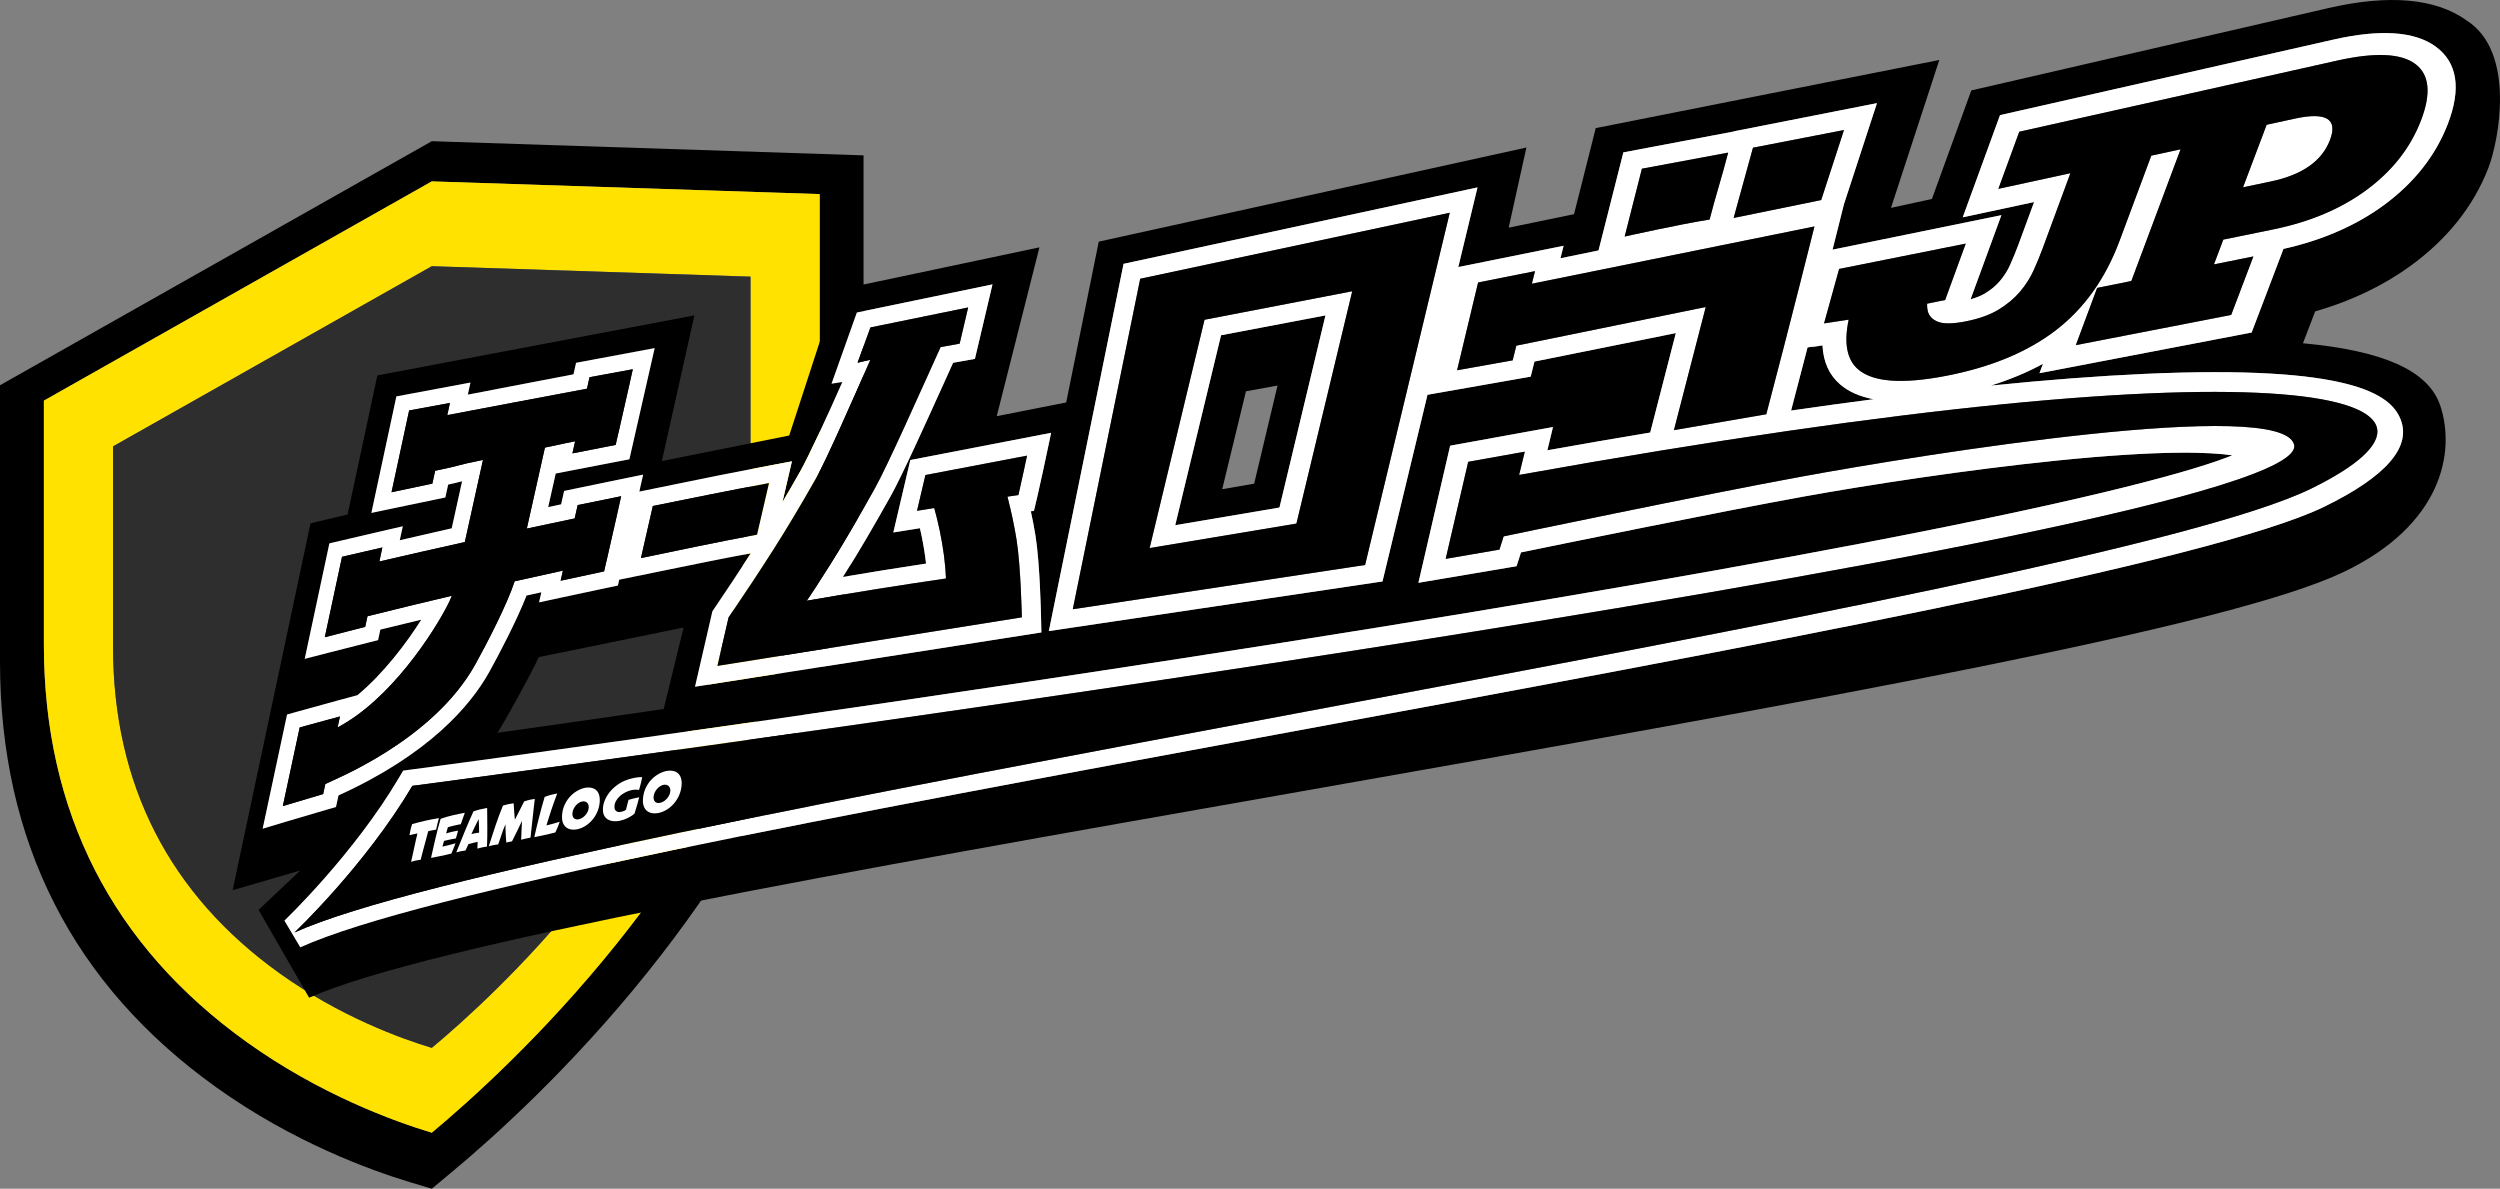 <?xml version="1.0" encoding="UTF-8"?><svg id="_レイヤー_2" xmlns="http://www.w3.org/2000/svg" viewBox="0 0 395.878 188.241"><rect x="0" y="0" width="395.878" height="188.241" fill="#808080" stroke="none"/><defs><style>.cls-1{fill:none;}.cls-2{fill:#fff;}.cls-3{fill:#ffe200;}.cls-4{fill:#2e2e2e;}</style></defs><g id="_レイヤー_1-2"><g><g><path d="m68.372,22.36L0,61.004l.001,43.857c.018,28.418,11.537,51.065,34.236,67.312,12.128,8.681,24.444,13.145,30.706,15.033l3.43,1.034,3.43-2.86c6.262-5.222,18.578-16.243,30.706-31.381,22.7-28.333,34.218-57.113,34.236-85.545V24.601l-68.372-2.242Zm61.424,47.056c-.017,26.495-10.836,53.422-32.156,80.035-11.572,14.443-23.315,24.949-29.268,29.914-5.954-1.795-17.697-6.048-29.268-14.331-21.32-15.261-32.139-36.428-32.155-62.914l-.001-38.679,61.424-34.717,61.425,2.013v38.679Z"/><path class="cls-3" d="m6.948,63.44l.001,38.679c.017,26.486,10.835,47.653,32.155,62.914,11.572,8.283,23.315,12.536,29.268,14.331,5.954-4.965,17.697-15.47,29.268-29.914,21.32-26.613,32.139-53.54,32.156-80.035V30.736l-61.425-2.013L6.948,63.44Zm111.898,12.149c-.014,21.771-8.904,43.897-26.423,65.765-9.508,11.868-19.158,20.5-24.05,24.58-4.892-1.475-14.541-4.97-24.05-11.776-17.519-12.54-26.409-29.934-26.422-51.697l-.001-31.783,50.473-28.527,50.473,1.654v31.783Z"/><path class="cls-4" d="m17.899,70.679l.001,31.783c.014,21.764,8.903,39.157,26.422,51.697,9.508,6.806,19.158,10.301,24.05,11.776,4.892-4.08,14.541-12.712,24.05-24.58,17.519-21.868,26.409-43.994,26.423-65.765v-31.783l-50.473-1.654-50.473,28.527Z"/></g><g><g><path class="cls-1" d="m78.768,116.044c6.757-.952,15.729-2.228,26.326-3.766l3.152-12.907c-.604.118-22.919,4.679-22.919,4.679-1.552,3.326-5.829,10.965-6.558,11.993Z"/><polygon class="cls-1" points="202.3 61.052 197.3 61.959 193.54 77.464 198.597 76.587 202.3 61.052"/><polygon class="cls-1" points="288.593 54.69 287.065 54.897 287.027 55.004 288.593 54.69"/><polygon class="cls-1" points="292.447 50.676 292.74 50.616 292.453 50.66 292.447 50.676"/><path d="m202.604,80.37l7.286-30.429-16.537,3.145-7.254,30.08,16.504-2.796Zm-5.304-18.411l5-.907-3.703,15.535-5.058.877,3.76-15.505Z"/><path d="m381.697,42.107c5.819-4.226,9.976-9.436,12.323-15.47,1.675-4.305,4.402-18.404-3.408-23.382v-.001c-4.906-3.541-12.323-4.184-21.952-1.965l-56.502,13.031-6.236,17.186-6.484,1.41,7.655-23.419-54.407,10.79-3.436,13.631-10.347,2.133,2.803-12.687-67.715,14.901-5.158,25.467-10.997,2.171,6.762-26.733-32.131,6.789-7.494,23.008-20.165,4.048,5.151-23.073-50.205,9.507-4.712,22.022c-.598.143-5.872,1.407-5.872,1.407l-12.331,58.087,10.71-3.122s-6.559,6.196-6.603,6.238l8.004,13.906c18.782-8.324,85.962-20.148,153.561-32.047,88.292-15.541,150.714-26.799,168.647-35.383,15.532-7.434,17.703-18.953,15.272-26.294-1.877-5.666-9.194-8.738-21.753-9.909l1.933-5.043c5.669-1.63,10.733-4.042,15.088-7.205ZM45.381,130.085l-3.788,1.141,3.866-18.081,1.484-.416c2.122-.596,4.252-1.183,6.393-1.762l3.26-.883c4.155-3.442,7.798-8.292,10.113-11.955-2.17.518-4.334,1.041-6.478,1.568l-.361,1.671-1.597.4c-2.138.536-4.266,1.077-6.385,1.625l-3.633.938,3.906-18.287,1.638-.386c2.123-.501,4.255-.998,6.396-1.492l3.592-.83-.481,2.21c2.723-.633,5.474-1.264,8.225-1.886l1.642-7.452c-.038.01-.077.02-.115.03-.532.138-1.075.279-2.089.501l-.444,2.038-1.758.364c-2.164.448-4.317.897-6.461,1.347l-3.498.734,3.964-18.452,11.729-2.193-.419,1.913c2.525-.484,4.446-.857,6.265-1.208,3.008-.582,5.732-1.11,10.468-2.007l.409-1.825,12.447-2.328-4.004,17.609-1.893.363c-2.292.44-4.574.881-6.846,1.323l-2.927.569-1.192,5.312c.681-.146,1.363-.292,2.046-.437l.477-2.122,1.818-.38c2.289-.479,4.587-.954,6.895-1.426l3.801-.777-.5,2.194.01-.002-.113.494,5.799-1.183c4.767-.976,8.92-1.827,14.428-2.867l3.931-.743-1.503,6.469c.921-1.56,1.862-3.187,2.821-4.882,1.271-2.249,4.229-8.609,6.663-14.141l-1.714.267,4.014-11.278,21.481-4.451-2.783,11.798-3.454.614c-.434.957-.883,1.951-1.341,2.963-3.188,7.049-6.778,14.987-8.554,18.165-2.735,4.889-5.121,8.947-7.098,12.073-.155.244-.304.48-.449.708,4.353-.735,8.755-1.441,13.163-2.112-.16-1.422-.404-2.927-.73-4.499-.074-.358-.155-.725-.243-1.105l-4.211.675,2.689-11.466,22.296-4.311-.834,3.943c-.038.178-.928,4.385-1.388,6.32l-.497,2.093-.491.071c.289,1.329.538,2.646.746,3.939.685,4.296.858,12.284.865,12.622l.055,2.62-54.848,8.603,2.757-11.952.306-.451c2.152-3.178,4.056-6.055,5.784-8.736-4.831.903-8.694,1.695-13.06,2.592l-7.784,1.592-.213.931-1.807.378c-2.301.481-4.591.968-6.873,1.462l-3.803.823.36-1.599c-.781.171-1.561.342-2.34.514-1.556,3.986-4.452,9.505-5.926,12.142-2.983,5.338-9.566,13.016-23.852,19.51l-.399,1.833-1.456.42c-2.131.615-4.253,1.241-6.366,1.877Zm62.865-30.714l-3.152,12.907c-10.597,1.538-19.569,2.814-26.326,3.766.729-1.028,5.006-8.667,6.558-11.993,0,0,22.316-4.562,22.919-4.679Zm207.011-38.314c8.855-.9,17.004-1.525,24.359-1.855,32.898-1.473,38.905,3.335,40.479,7.094,1.86,4.44-2.225,9.15-12.027,13.934-17.801,8.687-91.355,22.286-166.334,36.149-67.744,12.525-135.041,24.967-154.179,33.624l-2.514-4.228c.108-.102,10.989-10.504,18.147-22.642l.655-1.11,1.229-.163c.536-.071,57.412-7.611,122.243-17.633,42.065-6.503,78.65-12.672,107.241-18.144,38.824-7.43,53.533-11.801,58.944-13.984-3.486-.515-11.199-.851-27.666.818-14.507,1.469-30.318,3.922-40.183,5.706-13.296,2.404-37.515,7.353-44.801,8.85l-.695,2.184-15.545,2.627,5.026-21.709,16.284-2.957-.89,3.684c5.557-.995,10.973-1.927,16.285-2.81l.206-.799c1.489-5.766,2.908-11.277,3.853-14.951l-22.384,4.507-.601,2.391-16.34,2.871-7.126,29.561-52.833,7.856,11.831-58.15,56.045-12.103-3.041,12.614,16.673-3.369-.497,1.976,6.03-1.239,3.933-15.529,17.526-3.313.007-.027,22.625-4.457-5.233,16.022-.95,3.794c-.011.044-.325,1.297-.853,3.386l26.737-5.46-4.88,13.321c.936-.262,1.713-.58,2.317-.949.944-.577,1.701-1.208,2.316-1.931.67-.788,1.212-1.637,1.61-2.52.509-1.133.958-2.228,1.335-3.252l2.483-6.751-11.3,2.42,5.902-16.182,52.824-11.966c7.392-1.674,12.841-1.311,16.156,1.103,3.447,2.51,4.096,6.654,1.918,12.293-1.926,4.986-5.322,9.293-10.074,12.792-4.42,3.254-9.786,5.591-15.94,6.96l-5.039,13.242-33.594,6.44.552-1.488c-2.499,1.366-5.26,2.514-8.25,3.45Z"/><path d="m283.619,65.013c4.467-.647,8.826-1.249,13.054-1.797-2.179-.413-3.946-1.189-5.298-2.356-1.723-1.488-2.651-3.554-2.782-6.17l-1.566.314.039-.107-.835.113c-.838,3.241-1.725,6.647-2.611,10.003Z"/><path class="cls-2" d="m182.047,86.782l23.244-3.874,8.836-36.787-23.389,4.512-8.691,36.15Zm27.843-36.841l-7.286,30.429-16.504,2.796,7.254-30.08,16.537-3.145Z"/><path class="cls-2" d="m368.956,22.168c1.271-3.339-.594-4.467-5.571-3.384l-4.459.97-3.74,9.906,4.432-.932c4.947-1.041,8.068-3.227,9.337-6.56Z"/><path class="cls-2" d="m356.548,52.656l5.039-13.242c6.154-1.369,11.52-3.705,15.94-6.96,4.753-3.499,8.148-7.806,10.074-12.792,2.178-5.639,1.53-9.783-1.918-12.293-3.315-2.413-8.764-2.776-16.156-1.103l-52.824,11.966-5.902,16.182,11.3-2.42-2.483,6.751c-.377,1.024-.826,2.119-1.335,3.252-.398.883-.94,1.732-1.61,2.52-.614.723-1.372,1.354-2.316,1.931-.604.369-1.381.687-2.317.949l4.88-13.321-26.737,5.46c.528-2.089.842-3.342.853-3.386l.95-3.794,5.233-16.022-22.625,4.457-.007.027-17.526,3.313-3.933,15.529-6.03,1.239.497-1.976-16.673,3.369,3.041-12.614-56.045,12.103-11.831,58.15,52.833-7.856,7.126-29.561,16.34-2.871.601-2.391,22.384-4.507c-.945,3.674-2.365,9.185-3.853,14.951l-.206.799c-5.312.883-10.728,1.815-16.285,2.81l.89-3.684-16.284,2.957-5.026,21.709,15.545-2.627.695-2.184c7.286-1.497,31.505-6.446,44.801-8.85,9.865-1.784,25.676-4.237,40.183-5.706,16.466-1.669,24.179-1.334,27.666-.818-5.411,2.183-20.12,6.555-58.944,13.984-28.591,5.471-65.176,11.641-107.241,18.144-64.831,10.022-121.708,17.562-122.243,17.633l-1.229.163-.655,1.11c-7.158,12.138-18.039,22.54-18.147,22.642l2.514,4.228c19.138-8.657,86.436-21.099,154.179-33.624,74.979-13.863,148.533-27.462,166.334-36.149,9.803-4.784,13.887-9.494,12.027-13.934-1.574-3.759-7.58-8.567-40.479-7.094-7.355.33-15.505.955-24.359,1.855,2.99-.936,5.751-2.084,8.25-3.45l-.552,1.488,33.594-6.44Zm-140.382,36.809l-46.29,7.01,10.678-52.334,49.018-10.452-13.406,55.776Zm72.427-34.774c.131,2.616,1.059,4.682,2.782,6.17,1.352,1.168,3.118,1.944,5.298,2.356-4.228.548-8.587,1.149-13.054,1.797.886-3.356,1.773-6.761,2.611-10.003l.835-.113,1.528-.207Zm-11.007-31.302l14.412-2.799-3.611,11.09-13.865,2.836,3.064-11.126Zm-17.588,3.324c4.517-.842,9.071-1.69,13.66-2.545-1.024,3.969-1.922,6.642-2.943,10.599-4.532.7-13.447,2.69-13.447,2.69,0,0,1.76-6.928,2.729-10.744Zm10.108,21.903l-29.993,6.121-.582,2.325-8.8,1.568,3.328-13.897,9.011-1.796-.499,1.993,44.75-9.071s-3.853,15.441-7.626,29.74l-14.627,2.516c2.627-10.144,5.038-19.498,5.038-19.498Zm95.909,28.741c-35.451,17.409-281.727,53.162-319.39,70.309,0,0,11.197-10.59,18.672-23.226,0,0,301.597-39.627,297.976-54.03-1.913-7.607-58.522,1.489-78.126,5.087-15.965,2.93-47.045,9.44-47.045,9.44l-.666,2.097-8.512,1.462,3.568-15.366,8.957-1.602s-.646,2.678-.898,3.681c125.252-22.524,154.795-12.256,125.463,2.148Zm-57.828-17.844c-6.965,1.349-11.598,1.002-13.953-1.023-1.781-1.531-2.273-4.157-1.493-7.872l-.293.06.006-.016-3.613.55,2.386-8.623,20.05-4.013-3.262,8.931-2.859.583c-.008.385.013.751.087,1.086.181.831.728,1.424,1.644,1.782.917.359,2.405.332,4.468-.082,2.069-.414,3.777-1.03,5.12-1.846,1.345-.817,2.471-1.756,3.377-2.817.905-1.061,1.629-2.189,2.168-3.382.539-1.194,1.017-2.352,1.431-3.475l4.401-11.927-11.405,2.474,3.308-9.042,29.012-6.492,4.9-1.096,16.443-3.68c5.918-1.324,10.035-1.16,12.312.506,2.285,1.673,2.599,4.674.938,8.991-1.657,4.306-4.527,7.966-8.595,10.975-4.041,2.99-8.986,5.077-14.809,6.266l-7.893,1.612-1.481,3.923,6.243-1.257-3.513,9.263-24.6,4.783,3.375-9.066,5.414-1.09,7.796-20.854-4.638,1.006-5.013,13.455c-2.25,6.041-5.642,10.785-10.153,14.232-4.479,3.422-10.261,5.811-17.306,7.176Z"/><path class="cls-2" d="m53.203,127.788l.399-1.833c14.286-6.495,20.87-14.172,23.852-19.51,1.473-2.637,4.37-8.157,5.926-12.142.779-.172,1.559-.343,2.34-.514l-.36,1.599,3.803-.823c2.281-.494,4.572-.981,6.873-1.462l1.807-.378.213-.931,7.784-1.592c4.366-.897,8.229-1.69,13.06-2.592-1.728,2.682-3.632,5.558-5.784,8.736l-.306.451-2.757,11.952,54.848-8.603-.055-2.62c-.007-.338-.181-8.326-.865-12.622-.208-1.293-.456-2.61-.746-3.939l.491-.071.497-2.093c.46-1.934,1.35-6.142,1.388-6.32l.834-3.943-22.296,4.311-2.689,11.466,4.211-.675c.089.379.169.747.243,1.105.326,1.572.57,3.077.73,4.499-4.408.671-8.81,1.378-13.163,2.112.145-.229.295-.465.449-.708,1.977-3.126,4.364-7.184,7.098-12.073,1.776-3.178,5.366-11.116,8.554-18.165.458-1.012.908-2.006,1.341-2.963l3.454-.614,2.783-11.798-21.481,4.451-4.014,11.278,1.714-.267c-2.434,5.531-5.392,11.891-6.663,14.141-.959,1.695-1.9,3.322-2.821,4.882l1.503-6.469-3.931.743c-5.508,1.04-9.661,1.891-14.428,2.867l-5.799,1.183.113-.494-.01.002.5-2.194-3.801.777c-2.309.472-4.607.947-6.895,1.426l-1.818.38-.477,2.122c-.683.145-1.365.291-2.046.437l1.192-5.312,2.927-.569c2.272-.442,4.554-.882,6.846-1.323l1.893-.363,4.004-17.609-12.447,2.328-.409,1.825c-4.736.898-7.46,1.425-10.468,2.007-1.818.352-3.739.724-6.265,1.208l.419-1.913-11.729,2.193-3.964,18.452,3.498-.734c2.144-.45,4.297-.899,6.461-1.347l1.758-.364.444-2.038c1.015-.222,1.558-.363,2.089-.501.038-.01.077-.02.115-.03l-1.642,7.452c-2.751.622-5.502,1.253-8.225,1.886l.481-2.21-3.592.83c-2.141.495-4.273.992-6.396,1.492l-1.638.386-3.906,18.287,3.633-.938c2.119-.548,4.248-1.089,6.385-1.625l1.597-.4.361-1.671c2.144-.527,4.308-1.05,6.478-1.568-2.315,3.663-5.958,8.513-10.113,11.955l-3.26.883c-2.14.579-4.27,1.167-6.393,1.762l-1.484.416-3.866,18.081,3.788-1.141c2.113-.637,4.235-1.262,6.366-1.877l1.456-.42Zm75.967-51.966c1.722-3.037,5.762-12.291,8.645-18.834-.532.097-2.015.449-2.015.449l2.032-5.591,15.48-3.165s-.9,3.827-1.35,5.738c-1.008.182-2.014.364-3.018.545-3.494,7.704-8.354,18.683-10.444,22.433-2.703,4.846-5.029,8.816-6.98,11.911-1.945,3.084-3.205,5.025-3.784,5.82,7.271-1.264,14.625-2.44,22.061-3.524-.092-2.313-.423-4.85-.996-7.607-.241-1.162-.535-2.348-.862-3.551-.911.146-1.821.293-2.73.441.412-1.751,1.333-5.668,1.333-5.668l16.09-3.067s-.91,4.317-1.365,6.233c-.58.086-1.16.173-1.739.26.588,2.254,1.082,4.547,1.455,6.886.66,4.152.828,12.222.828,12.222l-48.212,7.694s1.184-5.115,1.776-7.676c2.649-3.9,5.02-7.488,7.115-10.779,2.101-3.303,4.327-7.026,6.679-11.17Zm-25.792,4.303c6.787-1.363,11.463-2.337,18.391-3.627-.631,2.725-1.262,5.447-1.891,8.165-6.919,1.293-11.599,2.306-18.383,3.709.627-2.745,1.255-5.495,1.884-8.247Zm-52.205,45.617c-2.137.623-4.265,1.256-6.384,1.901.888-4.142,1.778-8.292,2.669-12.449,2.117-.588,4.243-1.168,6.378-1.74-.126.58-.251,1.16-.377,1.74.924-.5,1.925-1.101,2.984-1.865,8.005-5.751,14.158-16.411,15.112-18.988-4.493,1.058-8.946,2.14-13.361,3.244-.121.56-.242,1.119-.363,1.679-2.141.543-4.273,1.091-6.396,1.645.907-4.238,1.817-8.485,2.728-12.739,2.12-.494,4.25-.985,6.389-1.474-.16.74-.32,1.48-.481,2.22,4.472-1.041,8.984-2.067,13.537-3.077.956-4.328,1.914-8.664,2.875-13.009-4.55.915-3.052.789-7.575,1.719-.148.678-.295,1.355-.443,2.033-2.164.454-4.318.909-6.464,1.365.928-4.308,1.858-8.624,2.789-12.949,2.143-.395,4.295-.792,6.457-1.19-.14.643-.28,1.286-.42,1.929,10.21-1.921,11.663-2.235,22.121-4.183.137-.607.273-1.214.41-1.821,2.273-.419,4.556-.84,6.85-1.262-.137.603-.273,1.206-.41,1.809.004-.001.007-.001.01-.002-.625,2.759-1.25,5.514-1.873,8.265-.003.001-.007.001-.01.002-.144.635-.288,1.271-.432,1.907-2.293.446-4.576.893-6.849,1.342.144-.64.288-1.279.432-1.919-2.524.493-2.271.504-4.784,1.001-.958,4.283-1.915,8.557-2.869,12.824,2.514-.539,5.04-1.073,7.578-1.603.159-.705.318-1.41.478-2.116,2.286-.472,4.581-.941,6.887-1.406-.159.701-.319,1.402-.478,2.102.004-.001.007-.001.011-.002-.623,2.74-1.245,5.477-1.866,8.211-.003.001-.007.002-.01.002-.12.53-.241,1.06-.361,1.59-2.305.488-4.6.983-6.886,1.484.12-.533.241-1.067.361-1.601-2.559.556-5.106,1.12-7.641,1.691-1.152,3.562-4.401,9.877-6.239,13.177-6.769,12.152-22.606,18.312-23.737,18.923-.115.531-.23,1.062-.345,1.592Z"/><path d="m121.768,76.498c-6.928,1.29-11.604,2.263-18.391,3.627-.629,2.753-1.257,5.502-1.884,8.247,6.784-1.403,11.464-2.416,18.383-3.709.63-2.718,1.26-5.44,1.891-8.165Z"/><path d="m113.6,105.448l48.212-7.694s-.168-8.07-.828-12.222c-.373-2.339-.867-4.631-1.455-6.886.579-.087,1.159-.174,1.739-.26.455-1.916,1.365-6.233,1.365-6.233l-16.09,3.067s-.921,3.916-1.333,5.668c.908-.148,1.818-.295,2.73-.441.327,1.203.621,2.389.862,3.551.573,2.757.904,5.294.996,7.607-7.435,1.085-14.79,2.26-22.061,3.524.578-.795,1.838-2.736,3.784-5.82,1.952-3.095,4.278-7.064,6.98-11.911,2.09-3.75,6.949-14.729,10.444-22.433,1.004-.182,2.01-.363,3.018-.545.45-1.911,1.35-5.738,1.35-5.738l-15.48,3.165-2.032,5.591s1.482-.352,2.015-.449c-2.883,6.544-6.923,15.798-8.645,18.834-2.352,4.144-4.577,7.867-6.679,11.17-2.094,3.291-4.466,6.879-7.115,10.779-.593,2.562-1.776,7.676-1.776,7.676Z"/><path d="m180.554,44.14l-10.678,52.334,46.29-7.01,13.406-55.776-49.018,10.452Zm24.738,38.768l-23.244,3.874,8.691-36.15,23.389-4.512-8.836,36.787Z"/><path d="m287.321,35.857l-44.75,9.071.499-1.993-9.011,1.796-3.328,13.897,8.8-1.568.582-2.325,29.993-6.121s-2.412,9.354-5.038,19.498l14.627-2.516c3.773-14.299,7.626-29.74,7.626-29.74Z"/><path d="m241.45,71.526l-8.957,1.602-3.568,15.366,8.512-1.462.666-2.097s31.08-6.51,47.045-9.44c19.603-3.598,76.213-12.694,78.126-5.087,3.621,14.403-297.976,54.03-297.976,54.03-7.474,12.636-18.672,23.226-18.672,23.226,37.663-17.146,283.939-52.899,319.39-70.309,29.332-14.405-.212-24.673-125.463-2.148.253-1.003.898-3.681.898-3.681Z"/><path d="m273.658,24.167c-4.589.855-9.142,1.703-13.66,2.545-.969,3.816-2.729,10.744-2.729,10.744,0,0,8.914-1.99,13.447-2.69,1.021-3.957,1.918-6.63,2.943-10.599Z"/><polygon points="291.998 20.588 277.586 23.388 274.522 34.514 288.387 31.678 291.998 20.588"/><path d="m75.254,105.226c1.838-3.3,5.087-9.614,6.239-13.177,2.535-.571,5.082-1.135,7.641-1.691-.12.534-.241,1.067-.361,1.601,2.286-.501,4.581-.995,6.886-1.484.12-.53.241-1.06.361-1.59.004-.001.007-.001.01-.002.621-2.734,1.243-5.471,1.866-8.211-.004.001-.007.001-.011.002.159-.701.318-1.401.478-2.102-2.306.465-4.601.934-6.887,1.406-.159.706-.318,1.411-.478,2.116-2.538.53-5.065,1.064-7.578,1.603.955-4.266,1.911-8.541,2.869-12.824,2.513-.497,2.26-.509,4.784-1.001-.144.64-.288,1.28-.432,1.919,2.273-.449,4.556-.896,6.849-1.342.144-.635.288-1.271.432-1.907.003-.001.007-.001.01-.002.624-2.752,1.248-5.507,1.873-8.265-.003.001-.007.001-.01.002.137-.603.273-1.206.41-1.809-2.294.423-4.577.844-6.85,1.262-.137.607-.273,1.214-.41,1.821-10.459,1.948-11.911,2.262-22.121,4.183.14-.643.28-1.286.42-1.929-2.162.398-4.314.795-6.457,1.19-.931,4.325-1.861,8.641-2.789,12.949,2.145-.456,4.3-.911,6.464-1.365.147-.677.295-1.355.443-2.033,4.523-.93,3.025-.804,7.575-1.719-.96,4.345-1.918,8.681-2.875,13.009-4.553,1.01-9.065,2.036-13.537,3.077.16-.74.32-1.48.481-2.22-2.139.488-4.269.98-6.389,1.474-.911,4.254-1.82,8.501-2.728,12.739,2.123-.554,4.255-1.102,6.396-1.645.121-.559.242-1.119.363-1.679,4.415-1.104,8.868-2.186,13.361-3.244-.954,2.577-7.107,13.237-15.112,18.988-1.059.764-2.06,1.365-2.984,1.865.126-.58.251-1.159.377-1.74-2.135.572-4.261,1.152-6.378,1.74-.891,4.158-1.781,8.307-2.669,12.449,2.119-.644,4.248-1.278,6.384-1.901.115-.531.23-1.061.345-1.592,1.13-.611,16.967-6.771,23.737-18.923Z"/></g><g><path class="cls-2" d="m65.264,130.497c.318-.094.653-.185,1.003-.274.35-.089.706-.175,1.068-.258.363-.083.726-.16,1.091-.23.365-.07.725-.131,1.078-.182-.086.317-.168.626-.245.927-.077.301-.146.599-.205.893-.186.027-.386.061-.596.102-.211.04-.426.089-.645.145-.095.362-.196.733-.299,1.114-.104.38-.207.763-.311,1.149-.104.386-.206.77-.308,1.152-.101.382-.194.75-.279,1.104-.239.026-.493.069-.761.128-.268.059-.521.124-.76.194.079-.341.16-.696.242-1.066.082-.369.164-.745.246-1.129.083-.383.166-.767.251-1.151.085-.384.172-.762.263-1.134-.202.03-.411.072-.629.125-.217.053-.427.105-.628.157.043-.284.097-.574.163-.868.066-.295.152-.594.258-.896Z"/><path class="cls-2" d="m70.645,131.978c.134-.05.285-.095.455-.139.169-.043.339-.084.511-.125.172-.041.338-.076.5-.106.162-.03.303-.055.427-.075-.059.223-.114.429-.165.617-.051.189-.114.395-.189.622-.119.018-.262.042-.428.07-.167.029-.338.061-.512.1-.175.038-.343.076-.508.115-.163.039-.304.073-.422.102-.043.153-.086.303-.129.45-.042.147-.085.297-.128.45.128-.026.281-.059.458-.101.177-.041.359-.085.548-.132.187-.046.374-.095.559-.147.186-.051.353-.1.503-.147-.096.281-.197.552-.302.815-.105.262-.221.534-.35.815-.268.07-.551.138-.849.204-.298.065-.591.128-.88.189-.289.061-.562.116-.822.165-.258.049-.482.092-.668.13.117-.51.232-1.017.344-1.521.112-.504.229-1.011.349-1.523.12-.511.248-1.027.384-1.548.137-.52.285-1.055.446-1.603.279-.102.583-.199.913-.292.329-.093.663-.181,1.002-.262.339-.081.673-.154,1.004-.22.331-.066.635-.124.91-.176-.108.295-.214.595-.319.9-.106.305-.209.607-.311.906-.135.022-.289.052-.464.087-.175.036-.357.076-.545.12-.188.044-.372.089-.552.134-.18.046-.343.091-.487.137-.049.16-.097.324-.145.491-.049.168-.094.333-.137.498Z"/><path class="cls-2" d="m73.703,134.682c-.513.059-.997.156-1.455.292.425-1.052.863-2.128,1.313-3.228.45-1.102.919-2.187,1.406-3.256.39-.142.759-.253,1.109-.334.35-.081.704-.153,1.063-.216.011,1.019.02,2.043.028,3.071.009,1.028-.009,2.04-.053,3.036-.244.038-.498.083-.762.137-.262.053-.516.117-.76.194.011-.175.019-.352.024-.531.006-.18.011-.359.016-.538-.232.058-.464.112-.694.161-.229.049-.483.113-.758.19-.076.166-.151.334-.227.505-.076.171-.159.343-.251.517Zm.939-2.601c.206-.053.406-.099.601-.139.194-.04.403-.071.625-.093.006-.352,0-.712-.016-1.079-.015-.368-.035-.727-.057-1.08-.206.393-.403.793-.593,1.2-.189.406-.376.803-.56,1.191Z"/><path class="cls-2" d="m77.399,133.999c.185-.573.364-1.129.539-1.666.174-.538.35-1.071.526-1.599.178-.528.363-1.054.557-1.577.194-.523.402-1.057.627-1.601.305-.091.588-.164.848-.217.26-.054.541-.101.842-.141.011.194.023.402.037.623s.029.447.045.676c.017.229.034.454.053.675.019.22.04.429.062.626.247-.454.49-.936.733-1.446.242-.509.486-.992.734-1.447.165-.056.313-.104.445-.142.133-.039.264-.073.393-.103.129-.03.261-.055.397-.078.135-.022.285-.045.451-.068-.06.496-.119,1.005-.178,1.525-.058.521-.116,1.045-.174,1.571-.058.526-.114,1.045-.17,1.556-.055.512-.107,1.003-.157,1.474-.265.042-.512.091-.744.149-.231.058-.478.118-.742.183.011-.221.022-.46.033-.718.011-.258.022-.518.032-.781.011-.263.024-.523.037-.778.014-.255.029-.494.045-.716-.264.536-.526,1.081-.787,1.636-.261.555-.53,1.095-.81,1.622-.105.016-.192.029-.263.04-.071.011-.138.023-.201.036-.063.013-.127.028-.193.047-.066.019-.145.04-.238.065-.021-.225-.041-.46-.057-.702-.017-.243-.032-.489-.045-.738-.013-.249-.023-.496-.029-.741-.006-.245-.009-.483-.009-.712-.257.595-.466,1.151-.631,1.669-.164.517-.332,1.019-.508,1.507-.261.024-.512.062-.751.113-.24.051-.49.111-.752.18Z"/><path class="cls-2" d="m86.529,130.697c.133-.027.288-.063.465-.107.178-.045.362-.093.553-.146.192-.053.382-.108.571-.166.189-.058.362-.111.517-.159-.099.28-.204.559-.312.838-.109.279-.235.566-.379.86-.284.074-.579.147-.888.22-.307.073-.609.142-.905.207-.296.065-.578.124-.846.178-.269.054-.501.1-.7.14.121-.531.244-1.054.368-1.572.124-.517.253-1.037.386-1.559.132-.522.271-1.05.415-1.584.143-.533.301-1.085.473-1.656.355-.135.686-.245.993-.328.308-.083.64-.156.995-.219-.199.533-.378,1.018-.534,1.456-.155.438-.298.855-.429,1.251-.13.396-.255.782-.374,1.159-.119.377-.242.772-.369,1.187Z"/><path class="cls-2" d="m92.533,124.772c.454-.089.849-.091,1.184-.006.334.084.603.24.806.468.203.228.338.524.405.888.068.364.065.783-.008,1.259-.073.475-.214.93-.423,1.364-.208.434-.466.824-.772,1.169-.307.346-.655.64-1.045.883-.39.242-.803.413-1.24.512-.397.08-.751.088-1.061.026-.309-.062-.571-.185-.782-.369-.212-.183-.369-.423-.472-.718-.103-.295-.146-.634-.13-1.016.028-.61.149-1.166.364-1.668.215-.502.487-.941.816-1.32.33-.379.7-.693,1.111-.943.411-.249.827-.426,1.248-.529Zm-.395,2.155c-.179.043-.35.119-.513.229-.162.11-.31.242-.445.397-.134.155-.245.325-.335.51-.09.185-.151.374-.184.568-.033.2-.033.376.004.53.036.154.099.28.189.378.089.098.202.164.339.199.137.035.295.031.475-.011.178-.042.355-.116.528-.222.174-.106.33-.235.467-.388.137-.153.256-.321.353-.505.098-.184.162-.373.19-.566.033-.194.031-.369-.008-.526-.04-.156-.109-.285-.206-.388-.099-.101-.22-.172-.366-.21-.146-.038-.309-.036-.488.006Z"/><path class="cls-2" d="m101.197,125.09c-.166-.034-.354-.05-.565-.047-.211.003-.436.032-.675.087-.307.068-.625.185-.951.349-.327.164-.621.367-.881.608-.261.242-.469.518-.625.829-.156.311-.22.645-.191,1.004.017.224.113.401.289.531.176.13.411.168.706.114.17-.035.321-.076.451-.125.131-.049.256-.123.375-.222.017-.077.041-.179.072-.305.032-.126.066-.261.103-.406.037-.145.075-.292.115-.443.04-.151.077-.287.111-.408.232-.071.492-.14.777-.21.285-.07.59-.138.915-.204-.097.363-.208.773-.334,1.23-.126.457-.262.909-.41,1.356-.136.13-.296.254-.479.37-.182.117-.376.226-.58.327-.205.101-.415.19-.63.268-.216.077-.427.137-.631.178-.328.071-.65.096-.965.073-.314-.022-.597-.098-.848-.227-.252-.128-.455-.314-.611-.556-.155-.241-.242-.545-.258-.912-.023-.507.056-.999.237-1.477.181-.478.43-.923.746-1.335.317-.412.689-.782,1.116-1.11.428-.328.881-.595,1.358-.802.238-.101.482-.188.729-.262.248-.074.491-.134.73-.181.239-.047.47-.08.693-.101.223-.02.425-.029.607-.027-.04.197-.076.375-.111.534-.034.159-.069.314-.107.464-.037.151-.077.308-.12.471-.042.163-.096.351-.158.564Z"/><path class="cls-2" d="m105.435,122.103c.466-.091.872-.094,1.215-.01.343.084.619.242.827.472.208.23.347.53.416.899.07.368.067.794-.008,1.275-.075.481-.22.943-.434,1.383-.214.44-.478.836-.792,1.187-.315.351-.672.65-1.072.897-.4.247-.824.421-1.273.522-.407.082-.77.091-1.088.029-.318-.062-.586-.186-.803-.372-.218-.185-.379-.427-.485-.726-.105-.299-.15-.642-.133-1.029.029-.618.153-1.181.373-1.69.22-.509.499-.955.837-1.34.338-.385.718-.704,1.139-.958.423-.253.849-.433,1.281-.54Zm-.405,2.185c-.185.044-.359.121-.526.233-.167.111-.318.246-.457.403-.137.157-.253.33-.344.517-.092.188-.155.38-.19.576-.033.202-.033.381.005.536.036.156.102.284.193.383.091.099.208.166.349.2.14.035.303.031.487-.012.184-.043.365-.118.543-.226.178-.108.338-.239.479-.394.141-.155.262-.326.363-.513.1-.187.166-.379.194-.574.035-.197.032-.374-.008-.533-.04-.158-.111-.289-.212-.392-.102-.102-.226-.173-.376-.212-.15-.038-.317-.035-.5.008Z"/></g><path d="m335.646,38.103l5.013-13.455,4.638-1.006-7.796,20.854-5.414,1.09-3.375,9.066,24.6-4.783,3.513-9.263-6.243,1.257,1.481-3.923,7.893-1.612c5.823-1.189,10.767-3.276,14.809-6.266,4.067-3.009,6.938-6.67,8.595-10.975,1.661-4.317,1.347-7.318-.938-8.991-2.277-1.667-6.394-1.83-12.312-.506l-16.443,3.68-4.9,1.096-29.012,6.492-3.308,9.042,11.405-2.474-4.401,11.927c-.414,1.123-.892,2.281-1.431,3.475-.539,1.193-1.263,2.321-2.168,3.382-.905,1.061-2.032,2-3.377,2.817-1.343.816-3.051,1.432-5.12,1.846-2.063.413-3.551.44-4.468.082-.916-.357-1.463-.951-1.644-1.782-.073-.335-.095-.701-.087-1.086l2.859-.583,3.262-8.931-20.05,4.013-2.386,8.623,3.613-.55.288-.044c-.78,3.715-.288,6.341,1.493,7.872,2.355,2.025,6.987,2.372,13.953,1.023,7.046-1.365,12.827-3.755,17.306-7.176,4.511-3.447,7.903-8.191,10.153-14.232Zm23.281-18.348l4.459-.97c4.977-1.083,6.842.045,5.571,3.384-1.269,3.333-4.39,5.519-9.337,6.56l-4.432.932,3.74-9.906Z"/></g></g></g></svg>